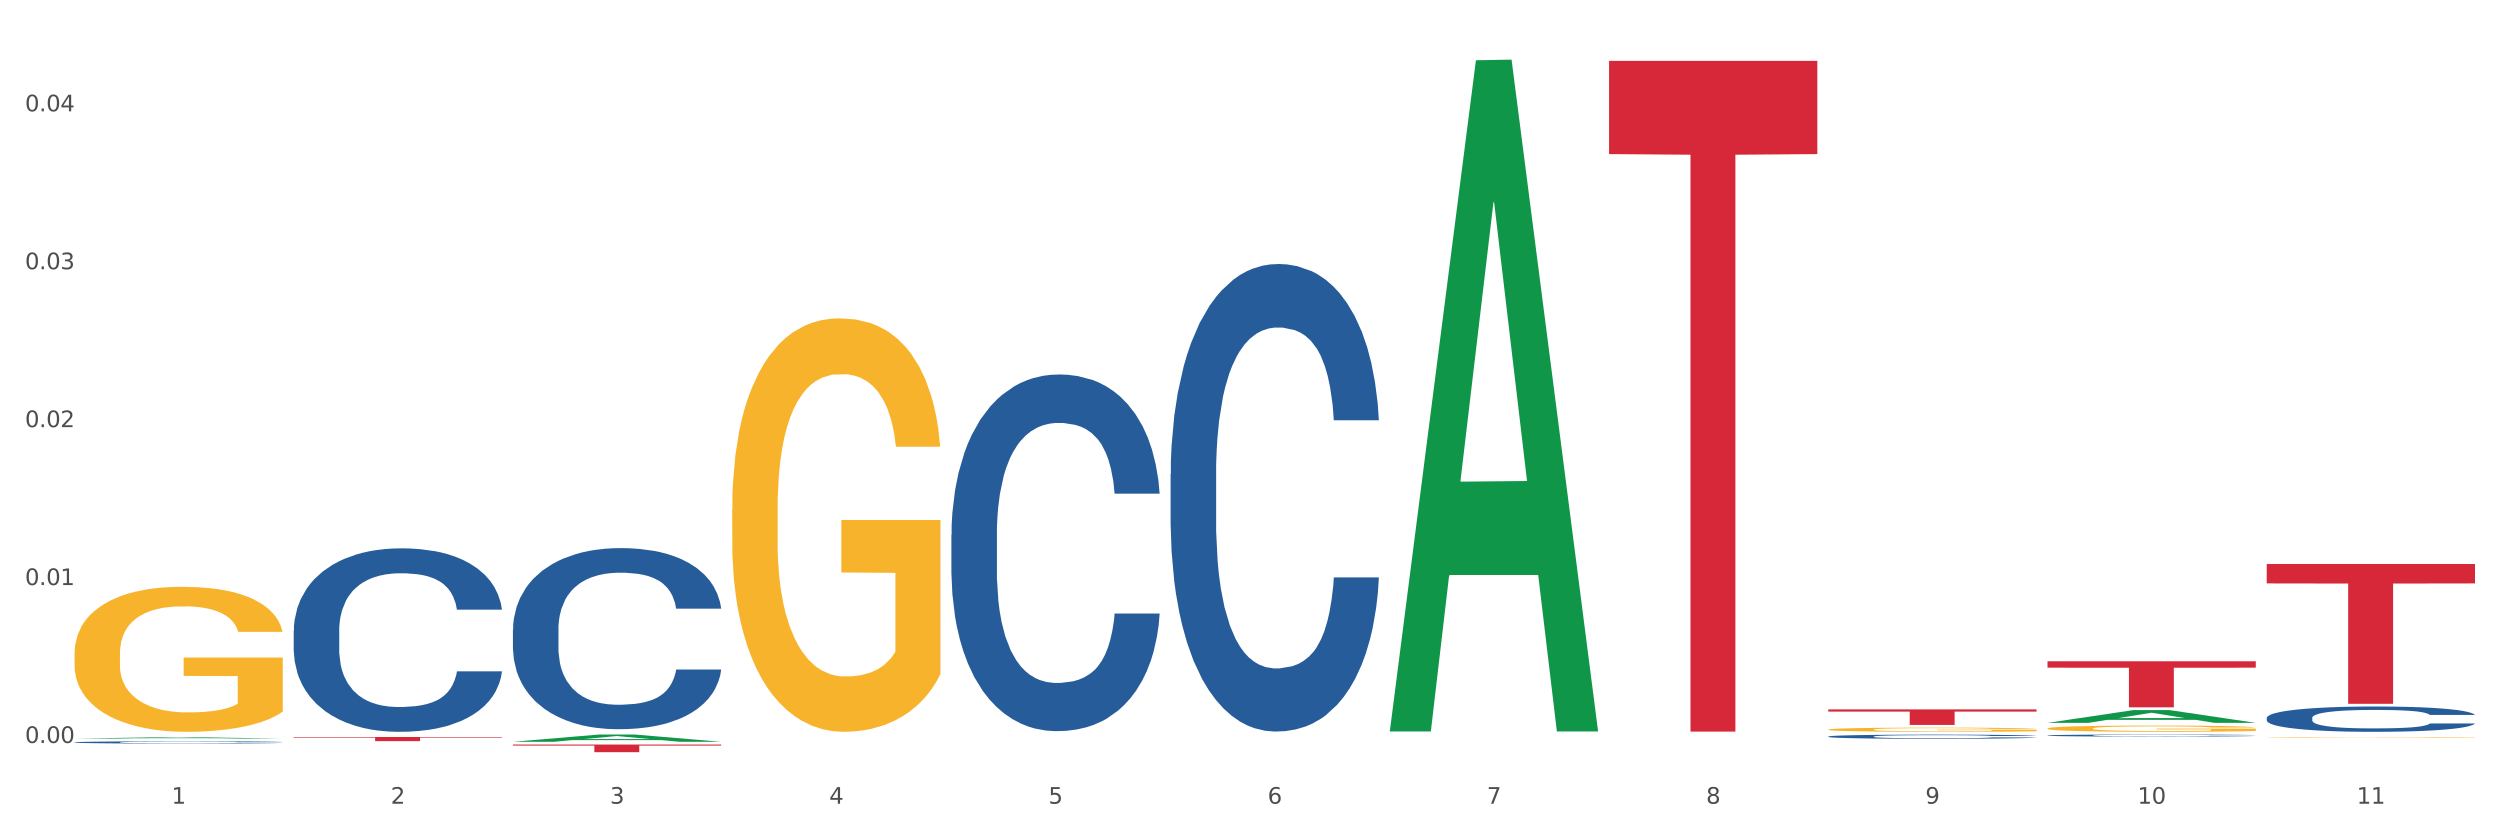 <?xml version="1.0" encoding="utf-8" standalone="no"?>
<!DOCTYPE svg PUBLIC "-//W3C//DTD SVG 1.1//EN"
  "http://www.w3.org/Graphics/SVG/1.1/DTD/svg11.dtd">
<svg xmlns:xlink="http://www.w3.org/1999/xlink" width="1080pt" height="360pt" viewBox="0 0 1080 360" xmlns="http://www.w3.org/2000/svg" version="1.1">
 <rect x="0" y="0" width="1080" height="360" fill="#333333" stroke="none"/>
 <defs>
  <style type="text/css">*{stroke-linejoin: round; stroke-linecap: butt}</style>
 </defs>
 <g id="figure_1">
  <g id="patch_1">
   <path d="M 0 360 
L 1080 360 
L 1080 0 
L 0 0 
z
" style="fill: #ffffff; stroke: #ffffff; stroke-linejoin: miter"/>
  </g>
  <g id="axes_1">
   <g id="matplotlib.axis_1">
    <g id="xtick_1">
     <g id="text_1">
      <!-- 1 -->
      <g style="fill: #4d4d4d" transform="translate(74.106 347.204) scale(0.096 -0.096)">
       <defs>
        <path id="DejaVuSans-31" d="M 794 531 
L 1825 531 
L 1825 4091 
L 703 3866 
L 703 4441 
L 1819 4666 
L 2450 4666 
L 2450 531 
L 3481 531 
L 3481 0 
L 794 0 
L 794 531 
z
" transform="scale(0.016)"/>
       </defs>
       <use xlink:href="#DejaVuSans-31"/>
      </g>
     </g>
    </g>
    <g id="xtick_2">
     <g id="text_2">
      <!-- 2 -->
      <g style="fill: #4d4d4d" transform="translate(168.812 347.204) scale(0.096 -0.096)">
       <defs>
        <path id="DejaVuSans-32" d="M 1228 531 
L 3431 531 
L 3431 0 
L 469 0 
L 469 531 
Q 828 903 1448 1529 
Q 2069 2156 2228 2338 
Q 2531 2678 2651 2914 
Q 2772 3150 2772 3378 
Q 2772 3750 2511 3984 
Q 2250 4219 1831 4219 
Q 1534 4219 1204 4116 
Q 875 4013 500 3803 
L 500 4441 
Q 881 4594 1212 4672 
Q 1544 4750 1819 4750 
Q 2544 4750 2975 4387 
Q 3406 4025 3406 3419 
Q 3406 3131 3298 2873 
Q 3191 2616 2906 2266 
Q 2828 2175 2409 1742 
Q 1991 1309 1228 531 
z
" transform="scale(0.016)"/>
       </defs>
       <use xlink:href="#DejaVuSans-32"/>
      </g>
     </g>
    </g>
    <g id="xtick_3">
     <g id="text_3">
      <!-- 3 -->
      <g style="fill: #4d4d4d" transform="translate(263.517 347.204) scale(0.096 -0.096)">
       <defs>
        <path id="DejaVuSans-33" d="M 2597 2516 
Q 3050 2419 3304 2112 
Q 3559 1806 3559 1356 
Q 3559 666 3084 287 
Q 2609 -91 1734 -91 
Q 1441 -91 1130 -33 
Q 819 25 488 141 
L 488 750 
Q 750 597 1062 519 
Q 1375 441 1716 441 
Q 2309 441 2620 675 
Q 2931 909 2931 1356 
Q 2931 1769 2642 2001 
Q 2353 2234 1838 2234 
L 1294 2234 
L 1294 2753 
L 1863 2753 
Q 2328 2753 2575 2939 
Q 2822 3125 2822 3475 
Q 2822 3834 2567 4026 
Q 2313 4219 1838 4219 
Q 1578 4219 1281 4162 
Q 984 4106 628 3988 
L 628 4550 
Q 988 4650 1302 4700 
Q 1616 4750 1894 4750 
Q 2613 4750 3031 4423 
Q 3450 4097 3450 3541 
Q 3450 3153 3228 2886 
Q 3006 2619 2597 2516 
z
" transform="scale(0.016)"/>
       </defs>
       <use xlink:href="#DejaVuSans-33"/>
      </g>
     </g>
    </g>
    <g id="xtick_4">
     <g id="text_4">
      <!-- 4 -->
      <g style="fill: #4d4d4d" transform="translate(358.223 347.204) scale(0.096 -0.096)">
       <defs>
        <path id="DejaVuSans-34" d="M 2419 4116 
L 825 1625 
L 2419 1625 
L 2419 4116 
z
M 2253 4666 
L 3047 4666 
L 3047 1625 
L 3713 1625 
L 3713 1100 
L 3047 1100 
L 3047 0 
L 2419 0 
L 2419 1100 
L 313 1100 
L 313 1709 
L 2253 4666 
z
" transform="scale(0.016)"/>
       </defs>
       <use xlink:href="#DejaVuSans-34"/>
      </g>
     </g>
    </g>
    <g id="xtick_5">
     <g id="text_5">
      <!-- 5 -->
      <g style="fill: #4d4d4d" transform="translate(452.928 347.204) scale(0.096 -0.096)">
       <defs>
        <path id="DejaVuSans-35" d="M 691 4666 
L 3169 4666 
L 3169 4134 
L 1269 4134 
L 1269 2991 
Q 1406 3038 1543 3061 
Q 1681 3084 1819 3084 
Q 2600 3084 3056 2656 
Q 3513 2228 3513 1497 
Q 3513 744 3044 326 
Q 2575 -91 1722 -91 
Q 1428 -91 1123 -41 
Q 819 9 494 109 
L 494 744 
Q 775 591 1075 516 
Q 1375 441 1709 441 
Q 2250 441 2565 725 
Q 2881 1009 2881 1497 
Q 2881 1984 2565 2268 
Q 2250 2553 1709 2553 
Q 1456 2553 1204 2497 
Q 953 2441 691 2322 
L 691 4666 
z
" transform="scale(0.016)"/>
       </defs>
       <use xlink:href="#DejaVuSans-35"/>
      </g>
     </g>
    </g>
    <g id="xtick_6">
     <g id="text_6">
      <!-- 6 -->
      <g style="fill: #4d4d4d" transform="translate(547.634 347.204) scale(0.096 -0.096)">
       <defs>
        <path id="DejaVuSans-36" d="M 2113 2584 
Q 1688 2584 1439 2293 
Q 1191 2003 1191 1497 
Q 1191 994 1439 701 
Q 1688 409 2113 409 
Q 2538 409 2786 701 
Q 3034 994 3034 1497 
Q 3034 2003 2786 2293 
Q 2538 2584 2113 2584 
z
M 3366 4563 
L 3366 3988 
Q 3128 4100 2886 4159 
Q 2644 4219 2406 4219 
Q 1781 4219 1451 3797 
Q 1122 3375 1075 2522 
Q 1259 2794 1537 2939 
Q 1816 3084 2150 3084 
Q 2853 3084 3261 2657 
Q 3669 2231 3669 1497 
Q 3669 778 3244 343 
Q 2819 -91 2113 -91 
Q 1303 -91 875 529 
Q 447 1150 447 2328 
Q 447 3434 972 4092 
Q 1497 4750 2381 4750 
Q 2619 4750 2861 4703 
Q 3103 4656 3366 4563 
z
" transform="scale(0.016)"/>
       </defs>
       <use xlink:href="#DejaVuSans-36"/>
      </g>
     </g>
    </g>
    <g id="xtick_7">
     <g id="text_7">
      <!-- 7 -->
      <g style="fill: #4d4d4d" transform="translate(642.339 347.204) scale(0.096 -0.096)">
       <defs>
        <path id="DejaVuSans-37" d="M 525 4666 
L 3525 4666 
L 3525 4397 
L 1831 0 
L 1172 0 
L 2766 4134 
L 525 4134 
L 525 4666 
z
" transform="scale(0.016)"/>
       </defs>
       <use xlink:href="#DejaVuSans-37"/>
      </g>
     </g>
    </g>
    <g id="xtick_8">
     <g id="text_8">
      <!-- 8 -->
      <g style="fill: #4d4d4d" transform="translate(737.044 347.204) scale(0.096 -0.096)">
       <defs>
        <path id="DejaVuSans-38" d="M 2034 2216 
Q 1584 2216 1326 1975 
Q 1069 1734 1069 1313 
Q 1069 891 1326 650 
Q 1584 409 2034 409 
Q 2484 409 2743 651 
Q 3003 894 3003 1313 
Q 3003 1734 2745 1975 
Q 2488 2216 2034 2216 
z
M 1403 2484 
Q 997 2584 770 2862 
Q 544 3141 544 3541 
Q 544 4100 942 4425 
Q 1341 4750 2034 4750 
Q 2731 4750 3128 4425 
Q 3525 4100 3525 3541 
Q 3525 3141 3298 2862 
Q 3072 2584 2669 2484 
Q 3125 2378 3379 2068 
Q 3634 1759 3634 1313 
Q 3634 634 3220 271 
Q 2806 -91 2034 -91 
Q 1263 -91 848 271 
Q 434 634 434 1313 
Q 434 1759 690 2068 
Q 947 2378 1403 2484 
z
M 1172 3481 
Q 1172 3119 1398 2916 
Q 1625 2713 2034 2713 
Q 2441 2713 2670 2916 
Q 2900 3119 2900 3481 
Q 2900 3844 2670 4047 
Q 2441 4250 2034 4250 
Q 1625 4250 1398 4047 
Q 1172 3844 1172 3481 
z
" transform="scale(0.016)"/>
       </defs>
       <use xlink:href="#DejaVuSans-38"/>
      </g>
     </g>
    </g>
    <g id="xtick_9">
     <g id="text_9">
      <!-- 9 -->
      <g style="fill: #4d4d4d" transform="translate(831.75 347.204) scale(0.096 -0.096)">
       <defs>
        <path id="DejaVuSans-39" d="M 703 97 
L 703 672 
Q 941 559 1184 500 
Q 1428 441 1663 441 
Q 2288 441 2617 861 
Q 2947 1281 2994 2138 
Q 2813 1869 2534 1725 
Q 2256 1581 1919 1581 
Q 1219 1581 811 2004 
Q 403 2428 403 3163 
Q 403 3881 828 4315 
Q 1253 4750 1959 4750 
Q 2769 4750 3195 4129 
Q 3622 3509 3622 2328 
Q 3622 1225 3098 567 
Q 2575 -91 1691 -91 
Q 1453 -91 1209 -44 
Q 966 3 703 97 
z
M 1959 2075 
Q 2384 2075 2632 2365 
Q 2881 2656 2881 3163 
Q 2881 3666 2632 3958 
Q 2384 4250 1959 4250 
Q 1534 4250 1286 3958 
Q 1038 3666 1038 3163 
Q 1038 2656 1286 2365 
Q 1534 2075 1959 2075 
z
" transform="scale(0.016)"/>
       </defs>
       <use xlink:href="#DejaVuSans-39"/>
      </g>
     </g>
    </g>
    <g id="xtick_10">
     <g id="text_10">
      <!-- 10 -->
      <g style="fill: #4d4d4d" transform="translate(923.401 347.204) scale(0.096 -0.096)">
       <defs>
        <path id="DejaVuSans-30" d="M 2034 4250 
Q 1547 4250 1301 3770 
Q 1056 3291 1056 2328 
Q 1056 1369 1301 889 
Q 1547 409 2034 409 
Q 2525 409 2770 889 
Q 3016 1369 3016 2328 
Q 3016 3291 2770 3770 
Q 2525 4250 2034 4250 
z
M 2034 4750 
Q 2819 4750 3233 4129 
Q 3647 3509 3647 2328 
Q 3647 1150 3233 529 
Q 2819 -91 2034 -91 
Q 1250 -91 836 529 
Q 422 1150 422 2328 
Q 422 3509 836 4129 
Q 1250 4750 2034 4750 
z
" transform="scale(0.016)"/>
       </defs>
       <use xlink:href="#DejaVuSans-31"/>
       <use xlink:href="#DejaVuSans-30" transform="translate(63.623 0)"/>
      </g>
     </g>
    </g>
    <g id="xtick_11">
     <g id="text_11">
      <!-- 11 -->
      <g style="fill: #4d4d4d" transform="translate(1018.107 347.204) scale(0.096 -0.096)">
       <use xlink:href="#DejaVuSans-31"/>
       <use xlink:href="#DejaVuSans-31" transform="translate(63.623 0)"/>
      </g>
     </g>
    </g>
    <g id="xtick_12"/>
    <g id="xtick_13"/>
    <g id="xtick_14"/>
    <g id="xtick_15"/>
    <g id="xtick_16"/>
    <g id="xtick_17"/>
    <g id="xtick_18"/>
    <g id="xtick_19"/>
    <g id="xtick_20"/>
    <g id="xtick_21"/>
   </g>
   <g id="matplotlib.axis_2">
    <g id="ytick_1">
     <g id="text_12">
      <!-- 0.00 -->
      <g style="fill: #4d4d4d" transform="translate(10.8 320.958) scale(0.096 -0.096)">
       <defs>
        <path id="DejaVuSans-2e" d="M 684 794 
L 1344 794 
L 1344 0 
L 684 0 
L 684 794 
z
" transform="scale(0.016)"/>
       </defs>
       <use xlink:href="#DejaVuSans-30"/>
       <use xlink:href="#DejaVuSans-2e" transform="translate(63.623 0)"/>
       <use xlink:href="#DejaVuSans-30" transform="translate(95.41 0)"/>
       <use xlink:href="#DejaVuSans-30" transform="translate(159.033 0)"/>
      </g>
     </g>
    </g>
    <g id="ytick_2">
     <g id="text_13">
      <!-- 0.01 -->
      <g style="fill: #4d4d4d" transform="translate(10.8 252.742) scale(0.096 -0.096)">
       <use xlink:href="#DejaVuSans-30"/>
       <use xlink:href="#DejaVuSans-2e" transform="translate(63.623 0)"/>
       <use xlink:href="#DejaVuSans-30" transform="translate(95.41 0)"/>
       <use xlink:href="#DejaVuSans-31" transform="translate(159.033 0)"/>
      </g>
     </g>
    </g>
    <g id="ytick_3">
     <g id="text_14">
      <!-- 0.02 -->
      <g style="fill: #4d4d4d" transform="translate(10.8 184.526) scale(0.096 -0.096)">
       <use xlink:href="#DejaVuSans-30"/>
       <use xlink:href="#DejaVuSans-2e" transform="translate(63.623 0)"/>
       <use xlink:href="#DejaVuSans-30" transform="translate(95.41 0)"/>
       <use xlink:href="#DejaVuSans-32" transform="translate(159.033 0)"/>
      </g>
     </g>
    </g>
    <g id="ytick_4">
     <g id="text_15">
      <!-- 0.03 -->
      <g style="fill: #4d4d4d" transform="translate(10.8 116.31) scale(0.096 -0.096)">
       <use xlink:href="#DejaVuSans-30"/>
       <use xlink:href="#DejaVuSans-2e" transform="translate(63.623 0)"/>
       <use xlink:href="#DejaVuSans-30" transform="translate(95.41 0)"/>
       <use xlink:href="#DejaVuSans-33" transform="translate(159.033 0)"/>
      </g>
     </g>
    </g>
    <g id="ytick_5">
     <g id="text_16">
      <!-- 0.04 -->
      <g style="fill: #4d4d4d" transform="translate(10.8 48.094) scale(0.096 -0.096)">
       <use xlink:href="#DejaVuSans-30"/>
       <use xlink:href="#DejaVuSans-2e" transform="translate(63.623 0)"/>
       <use xlink:href="#DejaVuSans-30" transform="translate(95.41 0)"/>
       <use xlink:href="#DejaVuSans-34" transform="translate(159.033 0)"/>
      </g>
     </g>
    </g>
    <g id="ytick_6"/>
    <g id="ytick_7"/>
    <g id="ytick_8"/>
    <g id="ytick_9"/>
   </g>
   <g id="PolyCollection_1">
    <path d="M 32.175 319.077 
L 32.268 319.076 
L 69.369 318.482 
L 84.766 318.482 
L 122.145 319.078 
L 104.337 319.078 
L 96.267 318.939 
L 57.96 318.939 
L 57.682 318.941 
L 49.891 319.078 
L 32.175 319.078 
L 32.175 319.077 
L 62.783 318.856 
L 91.444 318.856 
L 77.253 318.609 
L 77.067 318.608 
L 76.882 318.609 
L 62.691 318.856 
L 62.783 318.856 
L 32.175 319.077 
z
" clip-path="url(#pd1c2beb45b)" style="fill: #109648"/>
    <path d="M 221.586 321.624 
L 311.556 321.624 
L 311.556 322.086 
L 276.165 322.089 
L 276.165 324.95 
L 256.764 324.95 
L 256.764 322.089 
L 221.586 322.086 
L 221.586 321.627 
L 221.586 321.624 
z
" clip-path="url(#pd1c2beb45b)" style="fill: #d62839"/>
    <path d="M 695.113 26.299 
L 785.084 26.299 
L 785.084 66.566 
L 749.692 66.839 
L 749.692 316.062 
L 730.291 316.062 
L 730.291 66.839 
L 695.113 66.566 
L 695.113 26.571 
L 695.113 26.299 
z
" clip-path="url(#pd1c2beb45b)" style="fill: #d62839"/>
    <path d="M 789.819 306.466 
L 879.789 306.466 
L 879.789 307.398 
L 844.398 307.404 
L 844.398 313.171 
L 824.997 313.171 
L 824.997 307.404 
L 789.819 307.398 
L 789.819 306.473 
L 789.819 306.466 
z
" clip-path="url(#pd1c2beb45b)" style="fill: #d62839"/>
    <path d="M 884.524 285.677 
L 974.495 285.677 
L 974.495 288.442 
L 939.103 288.46 
L 939.103 305.574 
L 919.702 305.574 
L 919.702 288.46 
L 884.524 288.442 
L 884.524 285.695 
L 884.524 285.677 
z
" clip-path="url(#pd1c2beb45b)" style="fill: #d62839"/>
    <path d="M 979.23 243.645 
L 1069.2 243.645 
L 1069.2 252.038 
L 1033.809 252.095 
L 1033.809 304.044 
L 1014.408 304.044 
L 1014.408 252.095 
L 979.23 252.038 
L 979.23 243.701 
L 979.23 243.645 
z
" clip-path="url(#pd1c2beb45b)" style="fill: #d62839"/>
    <path d="M 32.175 282.45 
L 32.281 282.393 
L 32.281 280.334 
L 32.494 278.56 
L 33.556 274.27 
L 35.149 270.723 
L 36.318 268.835 
L 37.486 267.29 
L 38.867 265.746 
L 40.567 264.144 
L 43.647 261.799 
L 45.559 260.597 
L 47.896 259.339 
L 52.145 257.508 
L 55.225 256.478 
L 58.412 255.62 
L 63.617 254.591 
L 67.016 254.133 
L 70.627 253.79 
L 74.983 253.561 
L 78.275 253.504 
L 85.499 253.675 
L 91.659 254.19 
L 94.634 254.591 
L 98.458 255.277 
L 100.476 255.735 
L 103.769 256.65 
L 107.168 257.851 
L 109.505 258.881 
L 113.01 260.826 
L 115.666 262.771 
L 118.109 265.174 
L 119.383 266.833 
L 120.339 268.377 
L 121.189 270.151 
L 122.039 272.954 
L 102.919 272.954 
L 102.175 270.952 
L 101.007 269.064 
L 99.307 267.233 
L 97.82 266.089 
L 95.271 264.659 
L 92.934 263.744 
L 90.491 263.057 
L 87.517 262.485 
L 85.18 262.199 
L 81.887 261.97 
L 75.407 262.027 
L 71.052 262.485 
L 68.078 263.057 
L 66.166 263.572 
L 64.467 264.144 
L 62.555 264.945 
L 60.324 266.146 
L 58.731 267.233 
L 57.137 268.606 
L 55.863 269.979 
L 54.694 271.581 
L 53.738 273.297 
L 52.995 275.071 
L 52.357 277.244 
L 51.826 280.848 
L 51.826 288.686 
L 52.039 290.459 
L 52.57 292.805 
L 53.207 294.578 
L 54.269 296.695 
L 55.225 298.125 
L 57.031 300.184 
L 59.049 301.901 
L 60.643 302.987 
L 62.236 303.903 
L 64.998 305.161 
L 68.078 306.191 
L 70.734 306.82 
L 74.345 307.392 
L 76.788 307.621 
L 78.913 307.736 
L 84.118 307.736 
L 87.835 307.564 
L 91.978 307.164 
L 95.165 306.649 
L 97.82 306.019 
L 100.795 304.99 
L 102.707 304.017 
L 102.707 292.061 
L 79.338 292.004 
L 79.338 284.052 
L 122.145 284.052 
L 122.145 307.392 
L 120.339 308.594 
L 118.321 309.681 
L 116.197 310.653 
L 113.01 311.854 
L 109.186 312.999 
L 105.787 313.8 
L 102.175 314.486 
L 97.927 315.115 
L 92.403 315.687 
L 89.004 315.916 
L 84.755 316.088 
L 79.763 316.145 
L 75.407 316.031 
L 71.159 315.745 
L 66.697 315.23 
L 62.342 314.486 
L 59.049 313.742 
L 55.756 312.827 
L 52.251 311.626 
L 49.489 310.482 
L 47.365 309.452 
L 45.028 308.136 
L 42.479 306.42 
L 40.567 304.875 
L 38.867 303.273 
L 37.061 301.214 
L 35.787 299.441 
L 34.512 297.21 
L 33.768 295.551 
L 32.919 292.976 
L 32.281 289.372 
L 32.175 282.45 
z
" clip-path="url(#pd1c2beb45b)" style="fill: #f7b32b"/>
    <path d="M 32.175 320.683 
L 32.281 320.682 
L 32.281 320.657 
L 32.6 320.623 
L 33.77 320.561 
L 35.259 320.514 
L 37.811 320.458 
L 39.194 320.435 
L 41.002 320.409 
L 44.724 320.367 
L 48.978 320.332 
L 51.956 320.312 
L 54.189 320.3 
L 59.187 320.277 
L 62.059 320.268 
L 65.036 320.26 
L 67.589 320.254 
L 71.843 320.248 
L 75.246 320.245 
L 79.181 320.244 
L 82.477 320.245 
L 86.838 320.249 
L 93.219 320.26 
L 95.665 320.266 
L 98.961 320.276 
L 102.365 320.291 
L 105.13 320.305 
L 108.32 320.326 
L 111.617 320.352 
L 114.807 320.386 
L 117.041 320.417 
L 118.848 320.45 
L 120.444 320.491 
L 121.613 320.534 
L 122.145 320.571 
L 102.684 320.571 
L 102.152 320.538 
L 101.088 320.502 
L 100.025 320.478 
L 98.855 320.458 
L 97.047 320.436 
L 95.452 320.422 
L 92.793 320.405 
L 90.347 320.394 
L 88.327 320.388 
L 85.881 320.383 
L 80.67 320.377 
L 76.947 320.377 
L 74.608 320.379 
L 71.736 320.383 
L 69.29 320.39 
L 66.419 320.4 
L 64.186 320.412 
L 61.952 320.427 
L 60.676 320.438 
L 58.762 320.458 
L 57.486 320.474 
L 55.784 320.501 
L 54.827 320.521 
L 53.126 320.572 
L 52.381 320.609 
L 52.062 320.635 
L 51.849 320.664 
L 51.849 320.803 
L 52.487 320.865 
L 53.019 320.892 
L 53.87 320.922 
L 55.465 320.962 
L 57.805 321 
L 60.251 321.028 
L 62.271 321.044 
L 64.186 321.057 
L 66.1 321.067 
L 68.44 321.076 
L 70.354 321.081 
L 73.225 321.086 
L 76.628 321.089 
L 79.287 321.089 
L 84.711 321.085 
L 87.157 321.08 
L 89.496 321.074 
L 92.049 321.064 
L 94.069 321.053 
L 95.239 321.045 
L 97.153 321.028 
L 98.642 321.011 
L 99.919 320.99 
L 100.769 320.972 
L 101.726 320.945 
L 102.471 320.915 
L 102.684 320.899 
L 122.145 320.899 
L 121.72 320.931 
L 120.975 320.962 
L 119.487 321.004 
L 118.317 321.028 
L 116.509 321.058 
L 114.595 321.083 
L 111.936 321.11 
L 109.49 321.131 
L 106.937 321.149 
L 104.172 321.165 
L 99.174 321.187 
L 97.366 321.193 
L 93.538 321.204 
L 90.56 321.21 
L 86.2 321.217 
L 81.733 321.22 
L 77.054 321.221 
L 72.906 321.219 
L 68.333 321.214 
L 65.462 321.209 
L 62.271 321.201 
L 58.549 321.188 
L 55.04 321.173 
L 51.743 321.155 
L 48.659 321.135 
L 45.788 321.111 
L 42.065 321.073 
L 39.3 321.036 
L 37.28 321.001 
L 35.897 320.971 
L 34.515 320.934 
L 33.77 320.908 
L 32.6 320.846 
L 32.175 320.788 
L 32.175 320.683 
z
" clip-path="url(#pd1c2beb45b)" style="fill: #255c99"/>
    <path d="M 126.88 272.495 
L 126.987 272.423 
L 126.987 270.396 
L 127.306 267.645 
L 128.476 262.578 
L 129.965 258.742 
L 132.517 254.254 
L 133.899 252.372 
L 135.707 250.272 
L 139.43 246.87 
L 143.683 243.975 
L 146.661 242.382 
L 148.894 241.369 
L 153.893 239.559 
L 156.764 238.763 
L 159.742 238.111 
L 162.294 237.677 
L 166.548 237.17 
L 169.951 236.953 
L 173.886 236.881 
L 177.183 236.953 
L 181.543 237.243 
L 187.924 238.111 
L 190.37 238.618 
L 193.667 239.487 
L 197.07 240.645 
L 199.835 241.803 
L 203.025 243.468 
L 206.322 245.64 
L 209.513 248.39 
L 211.746 250.924 
L 213.554 253.602 
L 215.149 256.86 
L 216.319 260.407 
L 216.851 263.375 
L 197.389 263.375 
L 196.857 260.696 
L 195.794 257.801 
L 194.73 255.846 
L 193.561 254.254 
L 191.753 252.444 
L 190.157 251.286 
L 187.499 249.911 
L 185.053 249.042 
L 183.032 248.535 
L 180.586 248.101 
L 175.375 247.667 
L 171.653 247.667 
L 169.313 247.811 
L 166.442 248.173 
L 163.996 248.68 
L 161.124 249.549 
L 158.891 250.49 
L 156.658 251.72 
L 155.382 252.589 
L 153.467 254.181 
L 152.191 255.484 
L 150.49 257.728 
L 149.533 259.321 
L 147.831 263.447 
L 147.087 266.487 
L 146.768 268.586 
L 146.555 270.903 
L 146.555 282.195 
L 147.193 287.262 
L 147.725 289.434 
L 148.575 291.895 
L 150.171 295.08 
L 152.51 298.193 
L 154.956 300.437 
L 156.977 301.812 
L 158.891 302.826 
L 160.805 303.622 
L 163.145 304.346 
L 165.059 304.78 
L 167.931 305.214 
L 171.334 305.432 
L 173.993 305.432 
L 179.416 305.07 
L 181.862 304.708 
L 184.202 304.201 
L 186.754 303.405 
L 188.775 302.536 
L 189.945 301.885 
L 191.859 300.509 
L 193.348 299.062 
L 194.624 297.397 
L 195.475 295.949 
L 196.432 293.777 
L 197.176 291.316 
L 197.389 290.013 
L 216.851 290.013 
L 216.425 292.619 
L 215.681 295.153 
L 214.192 298.555 
L 213.022 300.509 
L 211.214 302.898 
L 209.3 304.925 
L 206.641 307.169 
L 204.195 308.834 
L 201.643 310.282 
L 198.878 311.585 
L 193.88 313.394 
L 192.072 313.901 
L 188.243 314.77 
L 185.265 315.276 
L 180.905 315.783 
L 176.439 316.073 
L 171.759 316.145 
L 167.612 316 
L 163.039 315.566 
L 160.167 315.132 
L 156.977 314.48 
L 153.255 313.467 
L 149.745 312.236 
L 146.448 310.788 
L 143.364 309.123 
L 140.493 307.241 
L 136.771 304.129 
L 134.006 301.088 
L 131.985 298.265 
L 130.603 295.877 
L 129.22 292.836 
L 128.476 290.737 
L 127.306 285.67 
L 126.88 280.965 
L 126.88 272.495 
z
" clip-path="url(#pd1c2beb45b)" style="fill: #255c99"/>
    <path d="M 221.586 271.937 
L 221.692 271.865 
L 221.692 269.865 
L 222.011 267.15 
L 223.181 262.148 
L 224.67 258.361 
L 227.222 253.931 
L 228.605 252.073 
L 230.413 250.001 
L 234.135 246.643 
L 238.389 243.785 
L 241.367 242.213 
L 243.6 241.212 
L 248.598 239.426 
L 251.47 238.64 
L 254.447 237.997 
L 257 237.568 
L 261.254 237.068 
L 264.657 236.854 
L 268.592 236.782 
L 271.888 236.854 
L 276.249 237.14 
L 282.63 237.997 
L 285.076 238.497 
L 288.372 239.355 
L 291.775 240.498 
L 294.541 241.641 
L 297.731 243.284 
L 301.028 245.428 
L 304.218 248.143 
L 306.451 250.644 
L 308.259 253.288 
L 309.855 256.503 
L 311.024 260.004 
L 311.556 262.934 
L 292.095 262.934 
L 291.563 260.29 
L 290.499 257.432 
L 289.436 255.503 
L 288.266 253.931 
L 286.458 252.145 
L 284.863 251.001 
L 282.204 249.644 
L 279.758 248.786 
L 277.738 248.286 
L 275.292 247.857 
L 270.081 247.429 
L 266.358 247.429 
L 264.019 247.572 
L 261.147 247.929 
L 258.701 248.429 
L 255.83 249.286 
L 253.597 250.215 
L 251.363 251.43 
L 250.087 252.287 
L 248.173 253.859 
L 246.897 255.146 
L 245.195 257.361 
L 244.238 258.933 
L 242.536 263.005 
L 241.792 266.006 
L 241.473 268.079 
L 241.26 270.365 
L 241.26 281.512 
L 241.898 286.513 
L 242.43 288.657 
L 243.281 291.086 
L 244.876 294.23 
L 247.216 297.303 
L 249.662 299.518 
L 251.682 300.875 
L 253.597 301.876 
L 255.511 302.662 
L 257.851 303.376 
L 259.765 303.805 
L 262.636 304.234 
L 266.039 304.448 
L 268.698 304.448 
L 274.122 304.091 
L 276.568 303.733 
L 278.907 303.233 
L 281.46 302.447 
L 283.48 301.59 
L 284.65 300.947 
L 286.564 299.589 
L 288.053 298.16 
L 289.329 296.517 
L 290.18 295.088 
L 291.137 292.944 
L 291.882 290.515 
L 292.095 289.228 
L 311.556 289.228 
L 311.131 291.801 
L 310.386 294.302 
L 308.897 297.66 
L 307.728 299.589 
L 305.92 301.947 
L 304.005 303.948 
L 301.347 306.163 
L 298.901 307.806 
L 296.348 309.235 
L 293.583 310.521 
L 288.585 312.308 
L 286.777 312.808 
L 282.949 313.665 
L 279.971 314.165 
L 275.611 314.666 
L 271.144 314.951 
L 266.465 315.023 
L 262.317 314.88 
L 257.744 314.451 
L 254.873 314.023 
L 251.682 313.379 
L 247.96 312.379 
L 244.451 311.164 
L 241.154 309.735 
L 238.07 308.092 
L 235.198 306.234 
L 231.476 303.162 
L 228.711 300.161 
L 226.691 297.374 
L 225.308 295.016 
L 223.926 292.015 
L 223.181 289.943 
L 222.011 284.941 
L 221.586 280.297 
L 221.586 271.937 
z
" clip-path="url(#pd1c2beb45b)" style="fill: #255c99"/>
    <path d="M 410.997 231.006 
L 411.103 230.865 
L 411.103 226.925 
L 411.422 221.578 
L 412.592 211.727 
L 414.081 204.268 
L 416.633 195.544 
L 418.016 191.885 
L 419.824 187.804 
L 423.546 181.19 
L 427.8 175.561 
L 430.778 172.465 
L 433.011 170.495 
L 438.009 166.977 
L 440.881 165.429 
L 443.858 164.162 
L 446.411 163.318 
L 450.665 162.333 
L 454.068 161.91 
L 458.003 161.77 
L 461.299 161.91 
L 465.66 162.473 
L 472.041 164.162 
L 474.487 165.147 
L 477.783 166.836 
L 481.186 169.087 
L 483.951 171.339 
L 487.142 174.576 
L 490.439 178.797 
L 493.629 184.145 
L 495.862 189.07 
L 497.67 194.277 
L 499.266 200.61 
L 500.435 207.505 
L 500.967 213.275 
L 481.505 213.275 
L 480.974 208.068 
L 479.91 202.439 
L 478.847 198.639 
L 477.677 195.544 
L 475.869 192.025 
L 474.274 189.774 
L 471.615 187.1 
L 469.169 185.411 
L 467.149 184.426 
L 464.703 183.582 
L 459.491 182.738 
L 455.769 182.738 
L 453.43 183.019 
L 450.558 183.723 
L 448.112 184.708 
L 445.241 186.396 
L 443.008 188.226 
L 440.774 190.618 
L 439.498 192.307 
L 437.584 195.403 
L 436.308 197.936 
L 434.606 202.298 
L 433.649 205.394 
L 431.947 213.416 
L 431.203 219.326 
L 430.884 223.407 
L 430.671 227.91 
L 430.671 249.863 
L 431.309 259.714 
L 431.841 263.936 
L 432.692 268.72 
L 434.287 274.912 
L 436.627 280.963 
L 439.073 285.326 
L 441.093 287.999 
L 443.008 289.97 
L 444.922 291.518 
L 447.262 292.925 
L 449.176 293.769 
L 452.047 294.613 
L 455.45 295.036 
L 458.109 295.036 
L 463.533 294.332 
L 465.979 293.628 
L 468.318 292.643 
L 470.871 291.095 
L 472.891 289.407 
L 474.061 288.14 
L 475.975 285.466 
L 477.464 282.652 
L 478.74 279.415 
L 479.591 276.601 
L 480.548 272.379 
L 481.293 267.594 
L 481.505 265.061 
L 500.967 265.061 
L 500.542 270.127 
L 499.797 275.053 
L 498.308 281.667 
L 497.139 285.466 
L 495.331 290.11 
L 493.416 294.051 
L 490.758 298.413 
L 488.312 301.65 
L 485.759 304.464 
L 482.994 306.997 
L 477.996 310.515 
L 476.188 311.5 
L 472.36 313.189 
L 469.382 314.174 
L 465.022 315.159 
L 460.555 315.722 
L 455.876 315.863 
L 451.728 315.581 
L 447.155 314.737 
L 444.284 313.893 
L 441.093 312.626 
L 437.371 310.656 
L 433.862 308.264 
L 430.565 305.449 
L 427.481 302.213 
L 424.609 298.554 
L 420.887 292.503 
L 418.122 286.592 
L 416.102 281.104 
L 414.719 276.46 
L 413.337 270.55 
L 412.592 266.469 
L 411.422 256.618 
L 410.997 247.471 
L 410.997 231.006 
z
" clip-path="url(#pd1c2beb45b)" style="fill: #255c99"/>
    <path d="M 979.23 318.531 
L 979.336 318.531 
L 979.336 318.522 
L 979.548 318.514 
L 980.611 318.496 
L 982.204 318.481 
L 983.372 318.473 
L 984.541 318.466 
L 985.922 318.459 
L 987.621 318.452 
L 990.702 318.442 
L 992.614 318.437 
L 994.951 318.432 
L 999.2 318.424 
L 1002.28 318.42 
L 1005.467 318.416 
L 1010.672 318.412 
L 1014.071 318.41 
L 1017.682 318.408 
L 1022.037 318.407 
L 1025.33 318.407 
L 1032.553 318.408 
L 1038.714 318.41 
L 1041.688 318.412 
L 1045.512 318.415 
L 1047.531 318.416 
L 1050.824 318.42 
L 1054.223 318.426 
L 1056.56 318.43 
L 1060.065 318.438 
L 1062.72 318.447 
L 1065.164 318.457 
L 1066.438 318.464 
L 1067.394 318.471 
L 1068.244 318.478 
L 1069.094 318.49 
L 1049.974 318.49 
L 1049.23 318.482 
L 1048.062 318.473 
L 1046.362 318.466 
L 1044.875 318.461 
L 1042.326 318.455 
L 1039.989 318.451 
L 1037.546 318.448 
L 1034.572 318.445 
L 1032.235 318.444 
L 1028.942 318.443 
L 1022.462 318.443 
L 1018.107 318.445 
L 1015.133 318.448 
L 1013.221 318.45 
L 1011.521 318.452 
L 1009.609 318.456 
L 1007.379 318.461 
L 1005.785 318.466 
L 1004.192 318.472 
L 1002.917 318.477 
L 1001.749 318.484 
L 1000.793 318.492 
L 1000.049 318.499 
L 999.412 318.508 
L 998.881 318.524 
L 998.881 318.557 
L 999.093 318.565 
L 999.624 318.575 
L 1000.262 318.583 
L 1001.324 318.592 
L 1002.28 318.598 
L 1004.086 318.607 
L 1006.104 318.614 
L 1007.697 318.619 
L 1009.291 318.623 
L 1012.052 318.628 
L 1015.133 318.632 
L 1017.788 318.635 
L 1021.4 318.637 
L 1023.843 318.638 
L 1025.968 318.639 
L 1031.172 318.639 
L 1034.89 318.638 
L 1039.033 318.636 
L 1042.22 318.634 
L 1044.875 318.632 
L 1047.849 318.627 
L 1049.761 318.623 
L 1049.761 318.572 
L 1026.392 318.572 
L 1026.392 318.538 
L 1069.2 318.538 
L 1069.2 318.637 
L 1067.394 318.643 
L 1065.376 318.647 
L 1063.252 318.651 
L 1060.065 318.657 
L 1056.241 318.661 
L 1052.842 318.665 
L 1049.23 318.668 
L 1044.981 318.67 
L 1039.458 318.673 
L 1036.059 318.674 
L 1031.81 318.675 
L 1026.817 318.675 
L 1022.462 318.674 
L 1018.213 318.673 
L 1013.752 318.671 
L 1009.397 318.668 
L 1006.104 318.665 
L 1002.811 318.661 
L 999.306 318.656 
L 996.544 318.651 
L 994.42 318.646 
L 992.083 318.641 
L 989.533 318.633 
L 987.621 318.627 
L 985.922 318.62 
L 984.116 318.611 
L 982.841 318.603 
L 981.567 318.594 
L 980.823 318.587 
L 979.973 318.576 
L 979.336 318.56 
L 979.23 318.531 
z
" clip-path="url(#pd1c2beb45b)" style="fill: #f7b32b"/>
    <path d="M 126.88 318.397 
L 216.851 318.397 
L 216.851 318.645 
L 181.46 318.647 
L 181.46 320.181 
L 162.058 320.181 
L 162.058 318.647 
L 126.88 318.645 
L 126.88 318.399 
L 126.88 318.397 
z
" clip-path="url(#pd1c2beb45b)" style="fill: #d62839"/>
    <path d="M 789.819 315.173 
L 789.925 315.171 
L 789.925 315.112 
L 790.138 315.061 
L 791.2 314.937 
L 792.793 314.834 
L 793.962 314.78 
L 795.13 314.735 
L 796.511 314.691 
L 798.21 314.645 
L 801.291 314.577 
L 803.203 314.542 
L 805.54 314.506 
L 809.789 314.453 
L 812.869 314.423 
L 816.056 314.399 
L 821.261 314.369 
L 824.66 314.356 
L 828.271 314.346 
L 832.626 314.339 
L 835.919 314.338 
L 843.142 314.343 
L 849.303 314.357 
L 852.277 314.369 
L 856.101 314.389 
L 858.12 314.402 
L 861.413 314.428 
L 864.812 314.463 
L 867.149 314.493 
L 870.654 314.549 
L 873.309 314.605 
L 875.753 314.674 
L 877.027 314.722 
L 877.983 314.767 
L 878.833 314.818 
L 879.683 314.899 
L 860.563 314.899 
L 859.819 314.841 
L 858.651 314.787 
L 856.951 314.734 
L 855.464 314.701 
L 852.915 314.66 
L 850.578 314.633 
L 848.135 314.613 
L 845.161 314.597 
L 842.824 314.589 
L 839.531 314.582 
L 833.051 314.584 
L 828.696 314.597 
L 825.722 314.613 
L 823.81 314.628 
L 822.11 314.645 
L 820.198 314.668 
L 817.968 314.702 
L 816.374 314.734 
L 814.781 314.773 
L 813.506 314.813 
L 812.338 314.859 
L 811.382 314.909 
L 810.638 314.96 
L 810.001 315.023 
L 809.47 315.127 
L 809.47 315.353 
L 809.682 315.404 
L 810.213 315.472 
L 810.851 315.523 
L 811.913 315.584 
L 812.869 315.625 
L 814.675 315.684 
L 816.693 315.734 
L 818.286 315.765 
L 819.88 315.792 
L 822.641 315.828 
L 825.722 315.858 
L 828.377 315.876 
L 831.989 315.892 
L 834.432 315.899 
L 836.557 315.902 
L 841.761 315.902 
L 845.479 315.897 
L 849.622 315.886 
L 852.809 315.871 
L 855.464 315.853 
L 858.438 315.823 
L 860.35 315.795 
L 860.35 315.45 
L 836.981 315.448 
L 836.981 315.219 
L 879.789 315.219 
L 879.789 315.892 
L 877.983 315.927 
L 875.965 315.958 
L 873.841 315.987 
L 870.654 316.021 
L 866.83 316.054 
L 863.431 316.077 
L 859.819 316.097 
L 855.57 316.115 
L 850.047 316.132 
L 846.648 316.138 
L 842.399 316.143 
L 837.406 316.145 
L 833.051 316.142 
L 828.802 316.133 
L 824.341 316.119 
L 819.986 316.097 
L 816.693 316.076 
L 813.4 316.049 
L 809.895 316.015 
L 807.133 315.982 
L 805.009 315.952 
L 802.672 315.914 
L 800.122 315.864 
L 798.21 315.82 
L 796.511 315.774 
L 794.705 315.714 
L 793.43 315.663 
L 792.156 315.599 
L 791.412 315.551 
L 790.562 315.477 
L 789.925 315.373 
L 789.819 315.173 
z
" clip-path="url(#pd1c2beb45b)" style="fill: #f7b32b"/>
    <path d="M 316.291 220.066 
L 316.398 219.903 
L 316.398 214.031 
L 316.61 208.974 
L 317.672 196.74 
L 319.266 186.626 
L 320.434 181.243 
L 321.603 176.839 
L 322.983 172.435 
L 324.683 167.867 
L 327.763 161.179 
L 329.675 157.754 
L 332.012 154.165 
L 336.261 148.945 
L 339.342 146.009 
L 342.528 143.562 
L 347.733 140.626 
L 351.132 139.321 
L 354.744 138.342 
L 359.099 137.69 
L 362.392 137.526 
L 369.615 138.016 
L 375.776 139.484 
L 378.75 140.626 
L 382.574 142.583 
L 384.592 143.888 
L 387.885 146.498 
L 391.284 149.924 
L 393.621 152.86 
L 397.127 158.406 
L 399.782 163.952 
L 402.225 170.803 
L 403.5 175.534 
L 404.456 179.938 
L 405.306 184.995 
L 406.155 192.988 
L 387.035 192.988 
L 386.292 187.279 
L 385.123 181.896 
L 383.424 176.676 
L 381.937 173.413 
L 379.387 169.335 
L 377.051 166.725 
L 374.607 164.768 
L 371.633 163.137 
L 369.296 162.321 
L 366.003 161.669 
L 359.524 161.832 
L 355.169 163.137 
L 352.195 164.768 
L 350.283 166.236 
L 348.583 167.867 
L 346.671 170.151 
L 344.44 173.576 
L 342.847 176.676 
L 341.254 180.591 
L 339.979 184.506 
L 338.811 189.073 
L 337.855 193.967 
L 337.111 199.023 
L 336.474 205.222 
L 335.943 215.499 
L 335.943 237.846 
L 336.155 242.903 
L 336.686 249.591 
L 337.323 254.648 
L 338.386 260.684 
L 339.342 264.762 
L 341.147 270.634 
L 343.166 275.528 
L 344.759 278.627 
L 346.352 281.237 
L 349.114 284.826 
L 352.195 287.762 
L 354.85 289.556 
L 358.462 291.187 
L 360.905 291.84 
L 363.029 292.166 
L 368.234 292.166 
L 371.952 291.677 
L 376.095 290.535 
L 379.281 289.067 
L 381.937 287.272 
L 384.911 284.336 
L 386.823 281.563 
L 386.823 247.471 
L 363.454 247.308 
L 363.454 224.634 
L 406.262 224.634 
L 406.262 291.187 
L 404.456 294.613 
L 402.438 297.712 
L 400.313 300.485 
L 397.127 303.911 
L 393.303 307.173 
L 389.903 309.457 
L 386.292 311.414 
L 382.043 313.209 
L 376.519 314.84 
L 373.12 315.492 
L 368.871 315.982 
L 363.879 316.145 
L 359.524 315.819 
L 355.275 315.003 
L 350.814 313.535 
L 346.459 311.414 
L 343.166 309.294 
L 339.873 306.684 
L 336.367 303.258 
L 333.606 299.996 
L 331.481 297.06 
L 329.144 293.308 
L 326.595 288.414 
L 324.683 284.01 
L 322.983 279.443 
L 321.178 273.57 
L 319.903 268.513 
L 318.628 262.152 
L 317.885 257.421 
L 317.035 250.081 
L 316.398 239.804 
L 316.291 220.066 
z
" clip-path="url(#pd1c2beb45b)" style="fill: #f7b32b"/>
    <path d="M 884.524 314.693 
L 884.631 314.69 
L 884.631 314.602 
L 884.843 314.525 
L 885.905 314.34 
L 887.499 314.187 
L 888.667 314.106 
L 889.835 314.04 
L 891.216 313.973 
L 892.916 313.904 
L 895.996 313.803 
L 897.908 313.751 
L 900.245 313.697 
L 904.494 313.618 
L 907.575 313.574 
L 910.761 313.537 
L 915.966 313.492 
L 919.365 313.473 
L 922.977 313.458 
L 927.332 313.448 
L 930.625 313.445 
L 937.848 313.453 
L 944.009 313.475 
L 946.983 313.492 
L 950.807 313.522 
L 952.825 313.542 
L 956.118 313.581 
L 959.517 313.633 
L 961.854 313.677 
L 965.359 313.761 
L 968.015 313.845 
L 970.458 313.948 
L 971.733 314.02 
L 972.689 314.086 
L 973.539 314.163 
L 974.388 314.284 
L 955.268 314.284 
L 954.525 314.197 
L 953.356 314.116 
L 951.657 314.037 
L 950.17 313.988 
L 947.62 313.926 
L 945.283 313.887 
L 942.84 313.857 
L 939.866 313.832 
L 937.529 313.82 
L 934.236 313.81 
L 927.757 313.813 
L 923.402 313.832 
L 920.427 313.857 
L 918.515 313.879 
L 916.816 313.904 
L 914.904 313.938 
L 912.673 313.99 
L 911.08 314.037 
L 909.487 314.096 
L 908.212 314.155 
L 907.043 314.224 
L 906.087 314.298 
L 905.344 314.375 
L 904.707 314.469 
L 904.175 314.624 
L 904.175 314.962 
L 904.388 315.038 
L 904.919 315.139 
L 905.556 315.216 
L 906.619 315.307 
L 907.575 315.368 
L 909.38 315.457 
L 911.399 315.531 
L 912.992 315.578 
L 914.585 315.617 
L 917.347 315.672 
L 920.427 315.716 
L 923.083 315.743 
L 926.695 315.768 
L 929.138 315.778 
L 931.262 315.783 
L 936.467 315.783 
L 940.185 315.775 
L 944.327 315.758 
L 947.514 315.736 
L 950.17 315.709 
L 953.144 315.664 
L 955.056 315.622 
L 955.056 315.107 
L 931.687 315.105 
L 931.687 314.762 
L 974.495 314.762 
L 974.495 315.768 
L 972.689 315.82 
L 970.671 315.866 
L 968.546 315.908 
L 965.359 315.96 
L 961.535 316.009 
L 958.136 316.044 
L 954.525 316.073 
L 950.276 316.101 
L 944.752 316.125 
L 941.353 316.135 
L 937.104 316.143 
L 932.112 316.145 
L 927.757 316.14 
L 923.508 316.128 
L 919.047 316.106 
L 914.691 316.073 
L 911.399 316.041 
L 908.106 316.002 
L 904.6 315.95 
L 901.839 315.901 
L 899.714 315.857 
L 897.377 315.8 
L 894.828 315.726 
L 892.916 315.659 
L 891.216 315.59 
L 889.411 315.502 
L 888.136 315.425 
L 886.861 315.329 
L 886.118 315.257 
L 885.268 315.147 
L 884.631 314.991 
L 884.524 314.693 
z
" clip-path="url(#pd1c2beb45b)" style="fill: #f7b32b"/>
    <path d="M 789.819 318.166 
L 789.925 318.165 
L 789.925 318.119 
L 790.244 318.056 
L 791.414 317.941 
L 792.903 317.853 
L 795.455 317.751 
L 796.838 317.708 
L 798.646 317.66 
L 802.368 317.583 
L 806.622 317.517 
L 809.6 317.481 
L 811.833 317.458 
L 816.831 317.416 
L 819.703 317.398 
L 822.68 317.383 
L 825.233 317.374 
L 829.487 317.362 
L 832.89 317.357 
L 836.825 317.355 
L 840.121 317.357 
L 844.482 317.364 
L 850.862 317.383 
L 853.308 317.395 
L 856.605 317.415 
L 860.008 317.441 
L 862.773 317.468 
L 865.964 317.505 
L 869.261 317.555 
L 872.451 317.618 
L 874.684 317.675 
L 876.492 317.736 
L 878.087 317.81 
L 879.257 317.891 
L 879.789 317.959 
L 860.327 317.959 
L 859.796 317.898 
L 858.732 317.832 
L 857.669 317.787 
L 856.499 317.751 
L 854.691 317.71 
L 853.096 317.683 
L 850.437 317.652 
L 847.991 317.632 
L 845.97 317.621 
L 843.524 317.611 
L 838.313 317.601 
L 834.591 317.601 
L 832.252 317.604 
L 829.38 317.613 
L 826.934 317.624 
L 824.063 317.644 
L 821.83 317.665 
L 819.596 317.693 
L 818.32 317.713 
L 816.406 317.749 
L 815.13 317.779 
L 813.428 317.83 
L 812.471 317.866 
L 810.769 317.96 
L 810.025 318.03 
L 809.706 318.077 
L 809.493 318.13 
L 809.493 318.387 
L 810.131 318.503 
L 810.663 318.552 
L 811.514 318.608 
L 813.109 318.681 
L 815.449 318.752 
L 817.895 318.803 
L 819.915 318.834 
L 821.83 318.857 
L 823.744 318.875 
L 826.083 318.892 
L 827.998 318.902 
L 830.869 318.911 
L 834.272 318.916 
L 836.931 318.916 
L 842.355 318.908 
L 844.801 318.9 
L 847.14 318.888 
L 849.693 318.87 
L 851.713 318.85 
L 852.883 318.836 
L 854.797 318.804 
L 856.286 318.771 
L 857.562 318.733 
L 858.413 318.7 
L 859.37 318.651 
L 860.115 318.595 
L 860.327 318.565 
L 879.789 318.565 
L 879.364 318.625 
L 878.619 318.682 
L 877.13 318.76 
L 875.961 318.804 
L 874.153 318.859 
L 872.238 318.905 
L 869.58 318.956 
L 867.134 318.994 
L 864.581 319.027 
L 861.816 319.056 
L 856.818 319.098 
L 855.01 319.109 
L 851.181 319.129 
L 848.204 319.141 
L 843.843 319.152 
L 839.377 319.159 
L 834.698 319.16 
L 830.55 319.157 
L 825.977 319.147 
L 823.106 319.137 
L 819.915 319.122 
L 816.193 319.099 
L 812.684 319.071 
L 809.387 319.038 
L 806.303 319 
L 803.431 318.958 
L 799.709 318.887 
L 796.944 318.817 
L 794.924 318.753 
L 793.541 318.699 
L 792.158 318.63 
L 791.414 318.582 
L 790.244 318.466 
L 789.819 318.359 
L 789.819 318.166 
z
" clip-path="url(#pd1c2beb45b)" style="fill: #255c99"/>
    <path d="M 221.586 320.452 
L 221.679 320.449 
L 258.78 317.314 
L 274.177 317.311 
L 311.556 320.458 
L 293.748 320.458 
L 285.678 319.725 
L 247.371 319.725 
L 247.093 319.737 
L 239.302 320.458 
L 221.586 320.458 
L 221.586 320.452 
L 252.194 319.288 
L 280.855 319.285 
L 266.664 317.982 
L 266.478 317.976 
L 266.293 317.985 
L 252.102 319.285 
L 252.194 319.288 
L 221.586 320.452 
z
" clip-path="url(#pd1c2beb45b)" style="fill: #109648"/>
    <path d="M 600.408 315.438 
L 600.501 315.165 
L 637.602 26.032 
L 652.999 25.759 
L 690.378 315.983 
L 672.57 315.983 
L 664.5 248.4 
L 626.193 248.4 
L 625.915 249.49 
L 618.124 315.983 
L 600.408 315.983 
L 600.408 315.438 
L 631.016 208.069 
L 659.677 207.796 
L 645.486 87.619 
L 645.3 87.074 
L 645.115 87.892 
L 630.924 207.796 
L 631.016 208.069 
L 600.408 315.438 
z
" clip-path="url(#pd1c2beb45b)" style="fill: #109648"/>
    <path d="M 884.524 312.269 
L 884.617 312.264 
L 921.718 306.745 
L 937.115 306.74 
L 974.495 312.279 
L 956.686 312.279 
L 948.616 310.989 
L 910.31 310.989 
L 910.031 311.01 
L 902.24 312.279 
L 884.524 312.279 
L 884.524 312.269 
L 915.133 310.22 
L 943.793 310.214 
L 929.602 307.921 
L 929.417 307.91 
L 929.231 307.926 
L 915.04 310.214 
L 915.133 310.22 
L 884.524 312.269 
z
" clip-path="url(#pd1c2beb45b)" style="fill: #109648"/>
    <path d="M 505.702 204.804 
L 505.809 204.619 
L 505.809 199.454 
L 506.128 192.444 
L 507.298 179.532 
L 508.786 169.755 
L 511.339 158.319 
L 512.721 153.522 
L 514.529 148.173 
L 518.251 139.503 
L 522.505 132.125 
L 525.483 128.066 
L 527.716 125.484 
L 532.715 120.872 
L 535.586 118.843 
L 538.564 117.183 
L 541.116 116.076 
L 545.37 114.785 
L 548.773 114.232 
L 552.708 114.047 
L 556.005 114.232 
L 560.365 114.969 
L 566.746 117.183 
L 569.192 118.474 
L 572.489 120.688 
L 575.892 123.639 
L 578.657 126.591 
L 581.847 130.833 
L 585.144 136.367 
L 588.335 143.377 
L 590.568 149.833 
L 592.376 156.658 
L 593.971 164.959 
L 595.141 173.998 
L 595.673 181.561 
L 576.211 181.561 
L 575.679 174.736 
L 574.616 167.357 
L 573.552 162.377 
L 572.382 158.319 
L 570.575 153.707 
L 568.979 150.756 
L 566.321 147.251 
L 563.875 145.037 
L 561.854 143.746 
L 559.408 142.639 
L 554.197 141.532 
L 550.475 141.532 
L 548.135 141.901 
L 545.264 142.824 
L 542.818 144.115 
L 539.946 146.328 
L 537.713 148.726 
L 535.48 151.862 
L 534.204 154.076 
L 532.289 158.134 
L 531.013 161.454 
L 529.312 167.173 
L 528.354 171.231 
L 526.653 181.746 
L 525.908 189.493 
L 525.589 194.842 
L 525.377 200.745 
L 525.377 229.522 
L 526.015 242.434 
L 526.547 247.968 
L 527.397 254.24 
L 528.993 262.356 
L 531.332 270.288 
L 533.778 276.007 
L 535.799 279.512 
L 537.713 282.094 
L 539.627 284.123 
L 541.967 285.968 
L 543.881 287.075 
L 546.753 288.181 
L 550.156 288.735 
L 552.814 288.735 
L 558.238 287.812 
L 560.684 286.89 
L 563.024 285.599 
L 565.576 283.57 
L 567.597 281.356 
L 568.767 279.696 
L 570.681 276.191 
L 572.17 272.502 
L 573.446 268.259 
L 574.297 264.57 
L 575.254 259.036 
L 575.998 252.764 
L 576.211 249.444 
L 595.673 249.444 
L 595.247 256.085 
L 594.503 262.541 
L 593.014 271.211 
L 591.844 276.191 
L 590.036 282.279 
L 588.122 287.444 
L 585.463 293.162 
L 583.017 297.405 
L 580.465 301.094 
L 577.7 304.414 
L 572.701 309.026 
L 570.894 310.317 
L 567.065 312.531 
L 564.087 313.822 
L 559.727 315.113 
L 555.26 315.851 
L 550.581 316.036 
L 546.434 315.667 
L 541.861 314.56 
L 538.989 313.453 
L 535.799 311.793 
L 532.077 309.21 
L 528.567 306.074 
L 525.27 302.385 
L 522.186 298.142 
L 519.315 293.346 
L 515.593 285.414 
L 512.828 277.667 
L 510.807 270.473 
L 509.425 264.386 
L 508.042 256.638 
L 507.298 251.289 
L 506.128 238.376 
L 505.702 226.386 
L 505.702 204.804 
z
" clip-path="url(#pd1c2beb45b)" style="fill: #255c99"/>
    <path d="M 32.175 317.311 
L 122.145 317.311 
L 122.145 317.312 
L 86.754 317.312 
L 86.754 317.316 
L 67.353 317.316 
L 67.353 317.312 
L 32.175 317.312 
L 32.175 317.311 
L 32.175 317.311 
z
" clip-path="url(#pd1c2beb45b)" style="fill: #d62839"/>
    <path d="M 979.23 310.123 
L 979.336 310.113 
L 979.336 309.834 
L 979.655 309.454 
L 980.825 308.755 
L 982.314 308.226 
L 984.866 307.607 
L 986.249 307.347 
L 988.057 307.057 
L 991.779 306.588 
L 996.033 306.188 
L 999.01 305.969 
L 1001.244 305.829 
L 1006.242 305.579 
L 1009.114 305.469 
L 1012.091 305.38 
L 1014.644 305.32 
L 1018.898 305.25 
L 1022.301 305.22 
L 1026.236 305.21 
L 1029.532 305.22 
L 1033.893 305.26 
L 1040.273 305.38 
L 1042.719 305.449 
L 1046.016 305.569 
L 1049.419 305.729 
L 1052.184 305.889 
L 1055.375 306.119 
L 1058.672 306.418 
L 1061.862 306.798 
L 1064.095 307.147 
L 1065.903 307.517 
L 1067.498 307.966 
L 1068.668 308.455 
L 1069.2 308.865 
L 1049.738 308.865 
L 1049.207 308.495 
L 1048.143 308.096 
L 1047.08 307.826 
L 1045.91 307.607 
L 1044.102 307.357 
L 1042.507 307.197 
L 1039.848 307.007 
L 1037.402 306.887 
L 1035.381 306.818 
L 1032.935 306.758 
L 1027.724 306.698 
L 1024.002 306.698 
L 1021.663 306.718 
L 1018.791 306.768 
L 1016.345 306.838 
L 1013.474 306.957 
L 1011.24 307.087 
L 1009.007 307.257 
L 1007.731 307.377 
L 1005.817 307.597 
L 1004.541 307.776 
L 1002.839 308.086 
L 1001.882 308.306 
L 1000.18 308.875 
L 999.436 309.294 
L 999.117 309.584 
L 998.904 309.903 
L 998.904 311.461 
L 999.542 312.16 
L 1000.074 312.46 
L 1000.925 312.8 
L 1002.52 313.239 
L 1004.86 313.668 
L 1007.306 313.978 
L 1009.326 314.168 
L 1011.24 314.307 
L 1013.155 314.417 
L 1015.494 314.517 
L 1017.409 314.577 
L 1020.28 314.637 
L 1023.683 314.667 
L 1026.342 314.667 
L 1031.766 314.617 
L 1034.212 314.567 
L 1036.551 314.497 
L 1039.104 314.387 
L 1041.124 314.268 
L 1042.294 314.178 
L 1044.208 313.988 
L 1045.697 313.788 
L 1046.973 313.558 
L 1047.824 313.359 
L 1048.781 313.059 
L 1049.526 312.72 
L 1049.738 312.54 
L 1069.2 312.54 
L 1068.775 312.899 
L 1068.03 313.249 
L 1066.541 313.718 
L 1065.371 313.988 
L 1063.564 314.317 
L 1061.649 314.597 
L 1058.991 314.907 
L 1056.545 315.136 
L 1053.992 315.336 
L 1051.227 315.516 
L 1046.229 315.765 
L 1044.421 315.835 
L 1040.592 315.955 
L 1037.615 316.025 
L 1033.254 316.095 
L 1028.788 316.135 
L 1024.109 316.145 
L 1019.961 316.125 
L 1015.388 316.065 
L 1012.517 316.005 
L 1009.326 315.915 
L 1005.604 315.775 
L 1002.095 315.606 
L 998.798 315.406 
L 995.714 315.176 
L 992.842 314.917 
L 989.12 314.487 
L 986.355 314.068 
L 984.334 313.678 
L 982.952 313.349 
L 981.569 312.929 
L 980.825 312.64 
L 979.655 311.941 
L 979.23 311.292 
L 979.23 310.123 
z
" clip-path="url(#pd1c2beb45b)" style="fill: #255c99"/>
    <path d="M 884.524 317.712 
L 884.631 317.711 
L 884.631 317.688 
L 884.95 317.657 
L 886.12 317.6 
L 887.608 317.557 
L 890.161 317.507 
L 891.543 317.486 
L 893.351 317.462 
L 897.073 317.424 
L 901.327 317.391 
L 904.305 317.373 
L 906.538 317.362 
L 911.537 317.341 
L 914.408 317.332 
L 917.386 317.325 
L 919.938 317.32 
L 924.192 317.314 
L 927.595 317.312 
L 931.53 317.311 
L 934.827 317.312 
L 939.187 317.315 
L 945.568 317.325 
L 948.014 317.331 
L 951.311 317.341 
L 954.714 317.354 
L 957.479 317.367 
L 960.669 317.385 
L 963.966 317.41 
L 967.157 317.441 
L 969.39 317.469 
L 971.198 317.499 
L 972.793 317.536 
L 973.963 317.576 
L 974.495 317.609 
L 955.033 317.609 
L 954.501 317.579 
L 953.438 317.547 
L 952.374 317.525 
L 951.204 317.507 
L 949.396 317.486 
L 947.801 317.473 
L 945.143 317.458 
L 942.697 317.448 
L 940.676 317.442 
L 938.23 317.437 
L 933.019 317.433 
L 929.297 317.433 
L 926.957 317.434 
L 924.086 317.438 
L 921.64 317.444 
L 918.768 317.454 
L 916.535 317.464 
L 914.302 317.478 
L 913.026 317.488 
L 911.111 317.506 
L 909.835 317.521 
L 908.134 317.546 
L 907.176 317.564 
L 905.475 317.61 
L 904.73 317.644 
L 904.411 317.668 
L 904.199 317.694 
L 904.199 317.821 
L 904.837 317.878 
L 905.368 317.903 
L 906.219 317.93 
L 907.814 317.966 
L 910.154 318.001 
L 912.6 318.026 
L 914.621 318.042 
L 916.535 318.053 
L 918.449 318.062 
L 920.789 318.07 
L 922.703 318.075 
L 925.575 318.08 
L 928.978 318.083 
L 931.636 318.083 
L 937.06 318.079 
L 939.506 318.075 
L 941.846 318.069 
L 944.398 318.06 
L 946.419 318.05 
L 947.589 318.043 
L 949.503 318.027 
L 950.992 318.011 
L 952.268 317.992 
L 953.119 317.976 
L 954.076 317.952 
L 954.82 317.924 
L 955.033 317.909 
L 974.495 317.909 
L 974.069 317.939 
L 973.325 317.967 
L 971.836 318.005 
L 970.666 318.027 
L 968.858 318.054 
L 966.944 318.077 
L 964.285 318.102 
L 961.839 318.121 
L 959.287 318.137 
L 956.522 318.152 
L 951.523 318.172 
L 949.715 318.178 
L 945.887 318.188 
L 942.909 318.194 
L 938.549 318.199 
L 934.082 318.202 
L 929.403 318.203 
L 925.256 318.202 
L 920.683 318.197 
L 917.811 318.192 
L 914.621 318.185 
L 910.899 318.173 
L 907.389 318.159 
L 904.092 318.143 
L 901.008 318.124 
L 898.137 318.103 
L 894.415 318.068 
L 891.65 318.034 
L 889.629 318.002 
L 888.246 317.975 
L 886.864 317.941 
L 886.12 317.917 
L 884.95 317.86 
L 884.524 317.807 
L 884.524 317.712 
z
" clip-path="url(#pd1c2beb45b)" style="fill: #255c99"/>
   </g>
  </g>
 </g>
 <defs>
  <clipPath id="pd1c2beb45b">
   <rect x="32.175" y="10.8" width="1037.025" height="329.109"/>
  </clipPath>
 </defs>
</svg>
